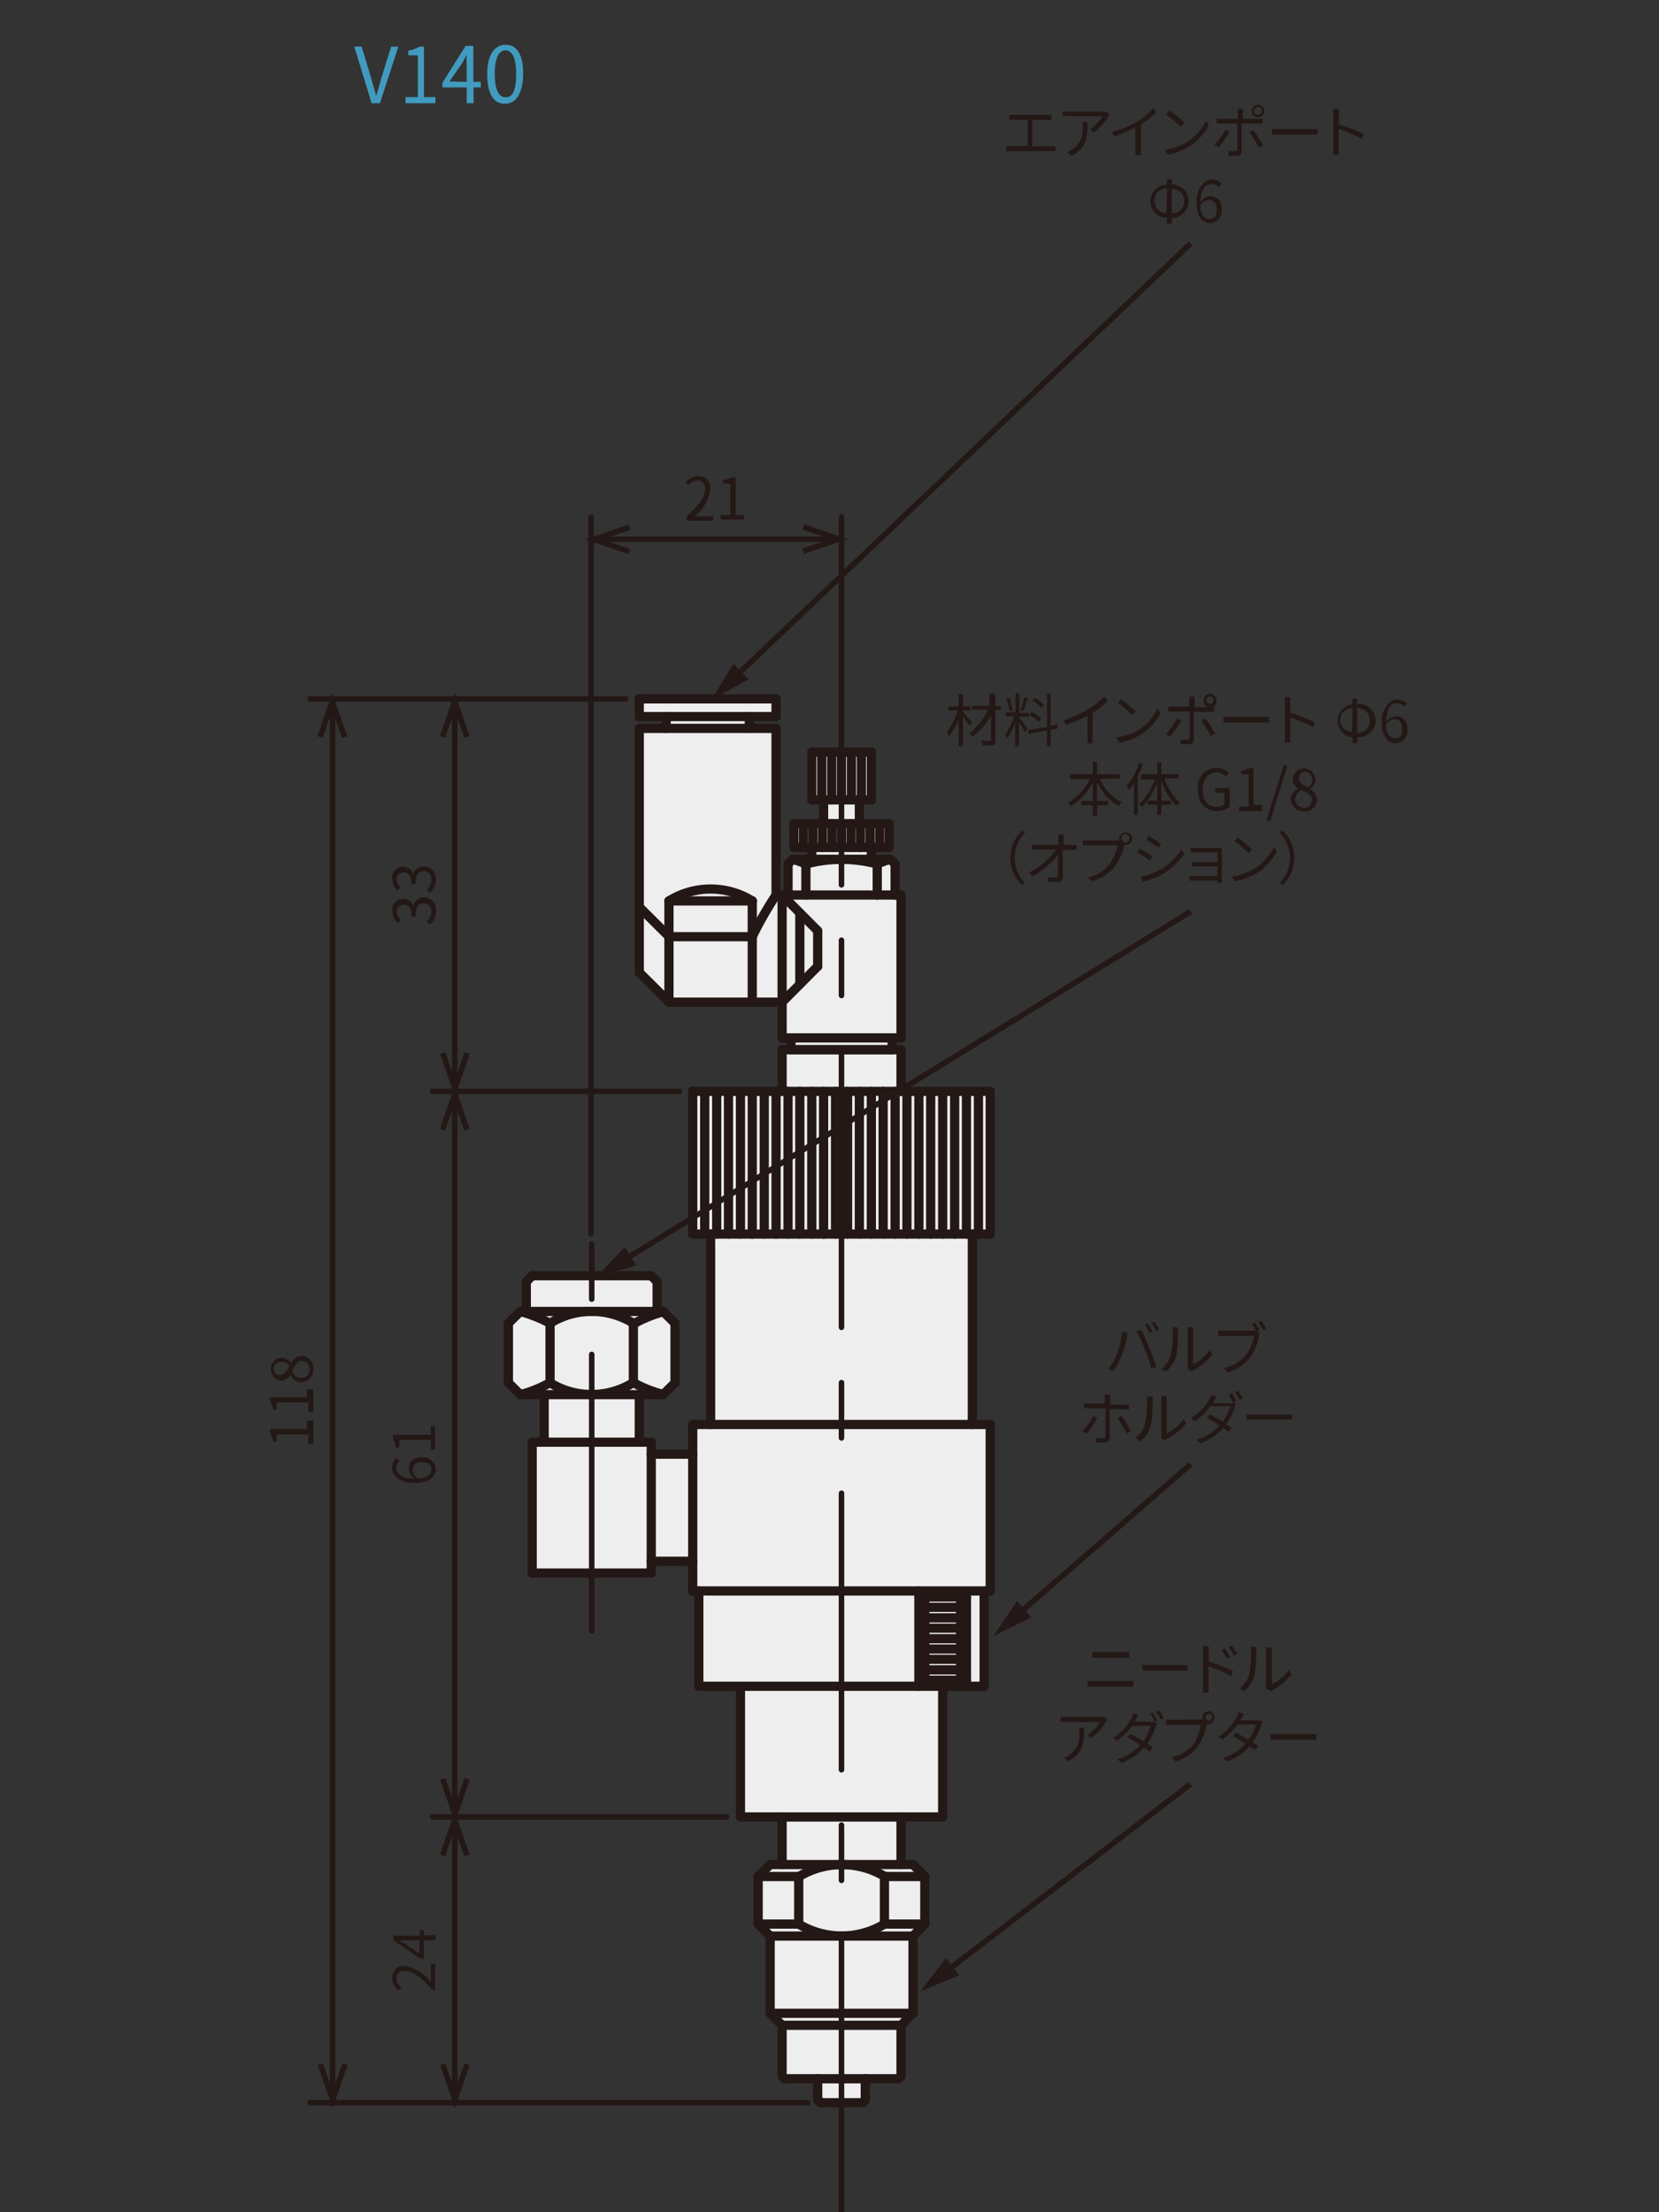<?xml version="1.0" encoding="UTF-8"?> <svg xmlns="http://www.w3.org/2000/svg" id="レイヤー_1" data-name="レイヤー 1" viewBox="0 0 90 120"><rect x="0" y="0" width="90" height="120" fill="#333333" stroke="none"/><defs><style>.cls-1{fill:#eeeeef;}.cls-2{fill:#231815;}.cls-3,.cls-4,.cls-5,.cls-7{fill:none;stroke:#231815;}.cls-3,.cls-5,.cls-7{stroke-width:0.3px;}.cls-4,.cls-5,.cls-7{stroke-linecap:round;stroke-linejoin:round;}.cls-4{stroke-width:0.5px;}.cls-5{stroke-dasharray:15 3 3 3;}.cls-6{fill:#419bbf;}</style></defs><g id="レイヤー_2" data-name="レイヤー 2"><g id="レイヤー_1-2" data-name="レイヤー 1-2"><polygon class="cls-1" points="53.73 66.93 53.73 59.21 48.83 59.21 48.83 56.95 48.4 56.95 48.4 56.3 48.92 56.3 48.92 48.53 48.53 48.53 48.53 46.8 48.23 46.63 47.23 46.63 47.23 45.97 48.23 45.97 48.23 44.63 46.62 44.63 46.62 43.41 47.27 43.41 47.27 40.73 44.01 40.73 44.01 43.41 44.66 43.41 44.66 44.63 43.06 44.63 43.06 45.97 44.01 45.97 44.01 46.63 43.06 46.63 42.71 46.8 42.71 48.53 42.41 48.53 42.06 48.53 42.06 39.47 40.63 39.47 40.63 38.91 42.11 38.91 42.11 37.86 34.69 37.86 34.69 38.91 36.12 38.91 36.12 39.47 34.64 39.47 34.64 52.83 36.25 54.34 42.41 54.34 42.41 56.3 42.89 56.3 42.89 56.95 42.41 56.95 42.41 59.21 37.59 59.21 37.59 66.93 38.55 66.93 38.55 77.25 37.51 77.25 37.51 78.86 35.29 78.86 35.29 78.25 34.64 78.25 34.64 75.65 35.94 75.65 36.64 75.04 36.64 71.74 35.94 71.13 35.6 71.13 35.6 69.49 35.29 69.18 28.88 69.18 28.53 69.49 28.53 71.13 28.18 71.13 27.57 71.74 27.57 75.04 28.18 75.65 29.53 75.65 29.53 78.25 28.83 78.25 28.83 85.32 35.29 85.32 35.29 84.67 37.51 84.67 37.51 86.28 37.9 86.28 37.9 91.48 40.16 91.48 40.16 98.55 42.45 98.55 42.45 101.07 41.85 101.07 41.24 101.81 41.24 104.41 41.85 105.14 41.85 109.18 42.45 109.92 42.45 112.69 44.36 112.69 44.36 114.04 46.92 114.04 46.92 112.69 48.87 112.69 48.87 109.92 49.52 109.18 49.52 105.05 50.09 104.41 50.09 104.41 50.09 101.81 50.09 101.81 49.44 101.07 48.87 101.07 48.87 98.55 51.13 98.55 51.13 91.48 53.38 91.48 53.38 86.28 53.69 86.28 53.69 77.25 52.73 77.25 52.73 66.93 53.73 66.93"></polygon><path class="cls-2" d="M57,7.93a1.13,1.13,0,0,0,.26,0V8.2H54.6V7.92h1.16V6.5h-1V6.23h2.27v.28H56V7.94Z"></path><path class="cls-2" d="M60.21,6.21s-.06.08-.09.12a3,3,0,0,1-.78.86L59.14,7a2.16,2.16,0,0,0,.68-.7H58a2,2,0,0,0-.35,0V6.06h2.14a.81.81,0,0,0,.22,0ZM59,6.64c0,.85-.07,1.42-.87,1.81l-.25-.2a1,1,0,0,0,.28-.14,1.29,1.29,0,0,0,.57-1.26V6.62Z"></path><path class="cls-2" d="M62.74,6.07a4.55,4.55,0,0,1-.84.68V8.09a1.82,1.82,0,0,0,0,.33h-.31a1.82,1.82,0,0,0,0-.33V6.91a6.71,6.71,0,0,1-1.14.48l-.13-.23a4.71,4.71,0,0,0,1.39-.58,3.05,3.05,0,0,0,.82-.7Z"></path><path class="cls-2" d="M64.43,7.68a2.81,2.81,0,0,0,1-1.15l.15.27a3,3,0,0,1-1,1.1,3.21,3.21,0,0,1-1.23.49l-.16-.26A3.09,3.09,0,0,0,64.43,7.68Zm-.18-1-.2.2a7.23,7.23,0,0,0-.78-.67L63.45,6a7,7,0,0,1,.8.64Z"></path><path class="cls-2" d="M66.69,7.16A4.23,4.23,0,0,1,66.1,8l-.22-.15a3.41,3.41,0,0,0,.6-.81Zm.67-.48V8.2c0,.17-.08.25-.26.25h-.45V8.2a2.2,2.2,0,0,0,.36,0,.11.11,0,0,0,.12-.12V6.7H66V6.44h1.14V6.12a.81.81,0,0,0,0-.22h.29v.54H68.5V6.7H67.41Zm.64.38a7,7,0,0,1,.52.81L68.29,8a4.8,4.8,0,0,0-.52-.83Zm-.1-1a.35.35,0,0,1,.3-.38.34.34,0,0,1,.38.3.11.11,0,0,1,0,.08.33.33,0,0,1-.38.3A.34.34,0,0,1,67.9,6ZM68,6a.2.2,0,0,0,.2.21A.19.19,0,0,0,68.45,6a.2.2,0,0,0-.2-.21h0a.19.19,0,0,0-.19.19Z"></path><path class="cls-2" d="M69,7h2.48v.3H69Z"></path><path class="cls-2" d="M73.85,7.52A7.44,7.44,0,0,0,72.62,7V8.4h-.29V5.91h.3v.84A11.83,11.83,0,0,1,74,7.27Z"></path><path class="cls-2" d="M63.57,10a.91.91,0,1,1,0,1.82v.32h-.26v-.32a.9.9,0,0,1,0-1.8V9.73h.26Zm-.26.22a.65.65,0,0,0-.68.62v.05a.67.67,0,0,0,.65.68h0Zm.26,1.35a.66.66,0,0,0,.67-.64v0a.64.64,0,0,0-.61-.67h-.06Z"></path><path class="cls-2" d="M66.09,10.15a.52.52,0,0,0-.37-.17c-.31,0-.58.24-.59.95a.7.7,0,0,1,.52-.28c.39,0,.63.24.63.72a.68.68,0,0,1-.61.74h0c-.44,0-.76-.37-.76-1.13s.4-1.24.84-1.24a.68.68,0,0,1,.52.23ZM66,11.37c0-.31-.14-.52-.41-.52a.57.57,0,0,0-.47.29c0,.48.2.74.49.74S66,11.68,66,11.37Z"></path><line class="cls-3" x1="39.9" y1="36.7" x2="64.59" y2="13.21"></line><polygon class="cls-2" points="39.79 36 38.6 37.95 40.6 36.86 39.79 36"></polygon><path class="cls-2" d="M52.59,39.37c-.07-.11-.23-.33-.35-.52v1.63H52V39a3,3,0,0,1-.52.93.67.67,0,0,0-.13-.21,3.3,3.3,0,0,0,.6-1.18h-.49v-.22H52v-.67h.24v.67h.42v.22h-.42v.08c.11.13.42.49.52.58Zm1.68-.86H54v1.64c0,.17-.05.24-.14.27a2.12,2.12,0,0,1-.56,0,.75.75,0,0,0-.08-.24h.46c.07,0,.08,0,.08-.07V38.83a4,4,0,0,1-1,1.13,1,1,0,0,0-.16-.19,3.42,3.42,0,0,0,1-1.28h-.86v-.2h.93v-.66H54v.66h.32Z"></path><path class="cls-2" d="M55.28,38.92c.09.09.4.52.47.61l-.15.18c-.06-.11-.2-.35-.32-.52v1.29h-.21V39.19a3.84,3.84,0,0,1-.43.89c0-.07-.09-.17-.12-.23a3.17,3.17,0,0,0,.49-1h-.44v-.21h.52V37.62h.21v1.05h.52v.21H55.3Zm-.52-.38a3.14,3.14,0,0,0-.17-.67l.17,0a3.28,3.28,0,0,1,.19.68Zm1-.69a7,7,0,0,1-.25.7l-.15,0a6.13,6.13,0,0,0,.2-.7ZM57,39.59v.89H56.8v-.85l-1,.18,0-.22,1-.15V37.62H57v1.75l.37-.06,0,.21Zm-.63-.44a3.08,3.08,0,0,0-.52-.37l.11-.16a2.5,2.5,0,0,1,.52.35Zm.13-.76A2.76,2.76,0,0,0,56,38l.12-.15a2.39,2.39,0,0,1,.52.38Z"></path><path class="cls-2" d="M60.1,38a4.49,4.49,0,0,1-.83.68V40a1.82,1.82,0,0,0,0,.33H59A1.82,1.82,0,0,0,59,40V38.82a6.72,6.72,0,0,1-1.17.49l-.14-.25A4.71,4.71,0,0,0,59,38.48a3.69,3.69,0,0,0,.89-.68Z"></path><path class="cls-2" d="M61.8,39.58a3,3,0,0,0,1-1.15l.15.27a3.07,3.07,0,0,1-1,1.11,3.32,3.32,0,0,1-1.22.48L60.56,40A3.09,3.09,0,0,0,61.8,39.58Zm-.19-1-.19.2a6.18,6.18,0,0,0-.78-.66l.18-.18A6.13,6.13,0,0,1,61.61,38.59Z"></path><path class="cls-2" d="M64.09,39.09a4.76,4.76,0,0,1-.62.87l-.22-.15a3.46,3.46,0,0,0,.6-.82Zm.67-.48v1.51c0,.16-.08.25-.27.25h-.44l0-.25a2.31,2.31,0,0,0,.37,0c.08,0,.12,0,.12-.12v-1.4h-.9a1.13,1.13,0,0,0-.26,0v-.27h1.13v-.31a.89.89,0,0,0,0-.23h.29v.57h1.08v.26H64.74Zm.64.37a8.73,8.73,0,0,1,.52.82l-.24.13a4.45,4.45,0,0,0-.52-.83Zm-.1-1a.34.34,0,0,1,.34-.34.35.35,0,0,1,.35.34.35.35,0,1,1-.69,0Zm.15,0a.19.19,0,0,0,.19.2.2.2,0,1,0,0-.4A.19.19,0,0,0,65.45,37.94Z"></path><path class="cls-2" d="M66.37,38.88h2.48v.31H66.37Z"></path><path class="cls-2" d="M71.22,39.44A8.24,8.24,0,0,0,70,38.92v1a2.16,2.16,0,0,0,0,.36h-.3V38.14a1.71,1.71,0,0,0,0-.32H70v.85a9.39,9.39,0,0,1,1.33.52Z"></path><path class="cls-2" d="M73.63,38.19a.9.9,0,1,1,0,1.79v.33h-.26V40a.9.9,0,0,1,0-1.79v-.32h.26Zm-.26.23a.63.63,0,0,0-.67.61v0a.65.65,0,0,0,.64.67h0Zm.26,1.33a.64.64,0,0,0,.68-.62v-.05a.64.64,0,0,0-.62-.66.06.06,0,0,0-.06,0Z"></path><path class="cls-2" d="M76.16,38.32a.55.55,0,0,0-.37-.18c-.31,0-.58.24-.59,1a.77.77,0,0,1,.52-.28c.39,0,.64.25.64.72a.69.69,0,0,1-.64.74h0c-.44,0-.76-.37-.76-1.13s.4-1.24.84-1.24a.72.72,0,0,1,.52.23Zm-.1,1.21c0-.31-.13-.52-.41-.52a.59.59,0,0,0-.46.3c0,.47.2.73.52.73S76.06,39.84,76.06,39.53Z"></path><path class="cls-2" d="M59.66,42.26a2.71,2.71,0,0,0,1.2,1.26.68.68,0,0,0-.17.21,3.07,3.07,0,0,1-1.17-1.28v1h.59v.23h-.59v.58h-.24v-.58h-.61v-.23h.61v-1a3.35,3.35,0,0,1-1.17,1.28,1,1,0,0,0-.17-.19,3,3,0,0,0,1.19-1.28H58.05V42h1.23v-.67h.24V42h1.23v.23Z"></path><path class="cls-2" d="M62,41.45a6.21,6.21,0,0,1-.28.66v2.1h-.2V42.49a2.42,2.42,0,0,1-.27.36,1,1,0,0,0-.13-.23,3.42,3.42,0,0,0,.68-1.24Zm1.17.77A3.17,3.17,0,0,0,64,43.53a1,1,0,0,0-.18.18A3.57,3.57,0,0,1,63,42.35v1.08h.52v.22H63v.55h-.22v-.55h-.52v-.22h.52v-1a3.44,3.44,0,0,1-.83,1.35,1.29,1.29,0,0,0-.16-.17,3.23,3.23,0,0,0,.85-1.33h-.74V42h.88v-.64H63V42h.94v.22Z"></path><path class="cls-2" d="M65,42.84a1,1,0,0,1,.88-1.18H66a.87.87,0,0,1,.66.28l-.16.19A.64.64,0,0,0,66,41.9c-.46,0-.76.36-.76.93s.28.94.77.94a.69.69,0,0,0,.41-.13V43h-.49v-.25h.78v1A1,1,0,0,1,66,44,1,1,0,0,1,65,43,.57.57,0,0,1,65,42.84Z"></path><path class="cls-2" d="M67.22,43.75h.52V42h-.41v-.18a1.45,1.45,0,0,0,.47-.16H68v2h.46V44H67.22Z"></path><path class="cls-2" d="M69.64,41.52h.2l-.93,3H68.7Z"></path><path class="cls-2" d="M70,43.41a.75.75,0,0,1,.42-.63h0a.61.61,0,0,1-.3-.52.63.63,0,0,1,.68-.57.64.64,0,0,1,.57.57.76.76,0,0,1-.31.55h0a.67.67,0,0,1,.39.6.64.64,0,0,1-.68.6h0a.66.66,0,0,1-.73-.58Zm1.18,0c0-.3-.28-.42-.61-.55a.66.66,0,0,0-.31.52.45.45,0,0,0,.45.43h0a.39.39,0,0,0,.44-.34v0Zm0-1.14a.39.39,0,0,0-.36-.41h0a.34.34,0,0,0-.36.34v0c0,.27.24.39.52.52a.65.65,0,0,0,.23-.47Z"></path><path class="cls-2" d="M54.81,46.54a2.06,2.06,0,0,1,.62-1.48l.19.1a1.93,1.93,0,0,0,0,2.74l0,0-.19.1A2.08,2.08,0,0,1,54.81,46.54Z"></path><path class="cls-2" d="M58.14,45.85h.26v.26h-.75v1.48c0,.16-.1.25-.28.25h-.52v-.26a2.12,2.12,0,0,0,.44,0c.09,0,.11,0,.11-.12V46.36A4.4,4.4,0,0,1,56,47.54l-.18-.21a3.9,3.9,0,0,0,1.46-1.24h-1a1.4,1.4,0,0,0-.29,0v-.27h1.43v-.56h.28v.56Z"></path><path class="cls-2" d="M60.62,45.59h.1V45.5a.35.35,0,0,1,.7,0h0a.35.35,0,0,1-.35.34H61v0a3,3,0,0,1-.5,1.12,2.37,2.37,0,0,1-1.24.84L59,47.6a2,2,0,0,0,1.21-.75,2.3,2.3,0,0,0,.41-1H58.75v-.27h.31Zm.64-.1a.21.21,0,1,0-.41,0,.21.21,0,0,0,.2.21h0A.2.2,0,0,0,61.26,45.49Z"></path><path class="cls-2" d="M62.53,46.46l-.15.22a6,6,0,0,0-.67-.44l.13-.2A4.89,4.89,0,0,1,62.53,46.46Zm.36.74a3.21,3.21,0,0,0,1.2-1.14l.15.25A3.52,3.52,0,0,1,62,47.82l-.14-.26a3,3,0,0,0,1-.36Zm.1-1.43-.14.21c-.15-.11-.49-.33-.67-.44l.14-.21.66.44Z"></path><path class="cls-2" d="M66.05,47.91v-.14H64.54v-.25h1.51V47h-1.4v-.23h1.4v-.53H64.58V46h1.71v1.88Z"></path><path class="cls-2" d="M68.12,47.08a2.88,2.88,0,0,0,1-1.15l.14.27a3.16,3.16,0,0,1-1,1.11A3.28,3.28,0,0,1,67,47.8l-.16-.25A3.33,3.33,0,0,0,68.12,47.08Zm-.18-1-.2.2a6.88,6.88,0,0,0-.77-.66l.17-.19A7.1,7.1,0,0,1,67.94,46.09Z"></path><path class="cls-2" d="M70.22,46.54A2.08,2.08,0,0,1,69.6,48l-.19-.1a1.93,1.93,0,0,0,0-2.74l0,0,.19-.1A2.06,2.06,0,0,1,70.22,46.54Z"></path><line class="cls-3" x1="33.86" y1="68.34" x2="64.59" y2="49.45"></line><polygon class="cls-2" points="33.9 67.64 32.33 69.29 34.51 68.64 33.9 67.64"></polygon><path class="cls-2" d="M60.87,72.23l.28.06a1.42,1.42,0,0,1,0,.22,7.92,7.92,0,0,1-.29,1,4.19,4.19,0,0,1-.46.86l-.26-.11a4.75,4.75,0,0,0,.48-.85A4.61,4.61,0,0,0,60.87,72.23Zm.78,0,.26-.08a10.48,10.48,0,0,1,.45,1c.14.34.29.79.38,1l-.28.08a10.34,10.34,0,0,0-.36-1.07,6.86,6.86,0,0,0-.45-.95Zm.88,0-.17.08a2.76,2.76,0,0,0-.25-.44l.16-.07a2.82,2.82,0,0,1,.26.44Zm.35-.12-.17.07a2.34,2.34,0,0,0-.26-.43l.17-.07c.09.14.18.28.26.43Z"></path><path class="cls-2" d="M63,74.25a1.42,1.42,0,0,0,.52-.77,5.24,5.24,0,0,0,.1-1.25.88.88,0,0,0,0-.23h.28v.23a6.52,6.52,0,0,1-.09,1.32,1.82,1.82,0,0,1-.56.86Zm1.43,0a.54.54,0,0,0,0-.18V72.23a.88.88,0,0,0,0-.23h.29v2a2.28,2.28,0,0,0,.9-.76l.15.22a3.2,3.2,0,0,1-1,.86l-.11.07Z"></path><path class="cls-2" d="M68.16,72.2l.15.1a.75.75,0,0,0,0,.16,3.21,3.21,0,0,1-.47,1.15,2.38,2.38,0,0,1-1.23.83l-.21-.23a2.12,2.12,0,0,0,1.22-.75,2.52,2.52,0,0,0,.41-1H66.08v-.28a1.61,1.61,0,0,0,.31,0H68a.33.33,0,0,0,.14,0c-.07-.12-.16-.27-.23-.37l.17-.07a3.45,3.45,0,0,1,.25.41Zm.27-.55a4.78,4.78,0,0,1,.26.42l-.17.07a3.54,3.54,0,0,0-.26-.41Z"></path><path class="cls-2" d="M59.53,76.92a4.58,4.58,0,0,1-.6.86l-.22-.15a2.84,2.84,0,0,0,.6-.82Zm.67-.49V78c0,.16-.08.25-.27.25h-.45V78a1.47,1.47,0,0,0,.36,0c.09,0,.13,0,.13-.12V76.4h-.89a1.22,1.22,0,0,0-.27,0v-.27a1.22,1.22,0,0,0,.27,0h.85v-.25a.91.91,0,0,0,0-.23h.3a.89.89,0,0,0,0,.23v.31H61a1,1,0,0,0,.25,0v.26H61Zm.64.38a7.07,7.07,0,0,1,.52.82l-.23.13a4.8,4.8,0,0,0-.52-.83Z"></path><path class="cls-2" d="M61.6,78a1.37,1.37,0,0,0,.52-.77,5.85,5.85,0,0,0,.1-1.26v-.22h.31V76a6.62,6.62,0,0,1-.1,1.33,1.75,1.75,0,0,1-.56.86ZM63,78a.54.54,0,0,0,0-.18V75.73h.29a.81.81,0,0,0,0,.22v1.81a2.29,2.29,0,0,0,.91-.78l.15.22a3.15,3.15,0,0,1-1.06.86l-.11.08Z"></path><path class="cls-2" d="M66.82,75.56a3.7,3.7,0,0,1,.25.43l-.16.07.14.09a1.22,1.22,0,0,0-.07.17,3,3,0,0,1-.46.93c.12.07.23.15.3.2l-.17.22-.29-.21a3.12,3.12,0,0,1-1.23.83l-.22-.2a2.67,2.67,0,0,0,1.26-.77l-.68-.41.16-.19c.18.09.44.24.69.4a3.24,3.24,0,0,0,.4-.84H65.65a3.2,3.2,0,0,1-.82.82l-.22-.18a2.93,2.93,0,0,0,1-1,1.3,1.3,0,0,0,.1-.25l.28.09-.13.24-.07.12h.85a.76.76,0,0,0,.21,0l.05,0a2.22,2.22,0,0,0-.25-.42Zm.34-.12a3.66,3.66,0,0,1,.26.42l-.16.08c-.08-.15-.17-.29-.26-.43Z"></path><path class="cls-2" d="M67.63,76.73H70.1V77H67.63Z"></path><line class="cls-3" x1="55.25" y1="87.55" x2="64.59" y2="79.43"></line><polygon class="cls-2" points="55.17 86.85 53.9 88.74 55.95 87.73 55.17 86.85"></polygon><path class="cls-2" d="M59,91.18h2.48v.31H59Zm.26-1.56h2v.31h-2Z"></path><path class="cls-2" d="M61.94,90.32h2.49v.3H62Z"></path><path class="cls-2" d="M65.56,90.13a9.06,9.06,0,0,1,1.34.52l-.11.27a7.48,7.48,0,0,0-1.23-.53v1.42h-.3V89.62a1.71,1.71,0,0,0,0-.32h.31v.83Zm1-.16a4.48,4.48,0,0,0-.28-.47l.17-.08a4.48,4.48,0,0,1,.28.47Zm.39-.16c-.09-.16-.19-.32-.29-.47l.17-.07c.1.14.2.3.29.45Z"></path><path class="cls-2" d="M67.25,91.59a1.56,1.56,0,0,0,.52-.77,5.35,5.35,0,0,0,.09-1.26.88.88,0,0,0,0-.23h.29v.23a6.47,6.47,0,0,1-.1,1.32,1.71,1.71,0,0,1-.55.86Zm1.43,0v-2a.88.88,0,0,0,0-.23H69v2a2.27,2.27,0,0,0,.91-.77l.15.22a3.1,3.1,0,0,1-1,.86.41.41,0,0,0-.11.07Z"></path><path class="cls-2" d="M60.06,93.3s-.06.08-.08.12a3.05,3.05,0,0,1-.78.86l-.2-.17a2.17,2.17,0,0,0,.68-.7H57.54v-.28h2.15a.81.81,0,0,0,.22,0Zm-1.24.42c0,.84-.08,1.41-.88,1.81l-.22-.18A1.51,1.51,0,0,0,58,95.2a1.29,1.29,0,0,0,.55-1.26v-.22Z"></path><path class="cls-2" d="M62.53,92.9c.09.14.18.28.26.43l-.17.07.15.09a1.11,1.11,0,0,0-.07.16,3.57,3.57,0,0,1-.46.94,3.11,3.11,0,0,1,.3.2l-.17.22-.3-.22a3,3,0,0,1-1.22.84l-.23-.2a2.66,2.66,0,0,0,1.24-.78c-.25-.16-.52-.31-.69-.41l.16-.19c.18.1.45.25.69.4a2.55,2.55,0,0,0,.4-.83h-1a3.55,3.55,0,0,1-.83.81l-.21-.16a2.76,2.76,0,0,0,1-1.08,1.86,1.86,0,0,0,.1-.25l.28.09a2,2,0,0,0-.14.25l-.06.11h.85a.34.34,0,0,0,.2,0l.05,0a2.58,2.58,0,0,0-.25-.42Zm.34-.13a2.73,2.73,0,0,1,.26.43l-.16.07a3,3,0,0,0-.26-.42Z"></path><path class="cls-2" d="M65.13,93.28h.1v-.1a.36.36,0,0,1,.35-.36.36.36,0,0,1,0,.71h0a.2.2,0,0,1-.11,0v0A3.21,3.21,0,0,1,65,94.72a2.38,2.38,0,0,1-1.23.83l-.21-.24a2,2,0,0,0,1.22-.75,2.26,2.26,0,0,0,.35-1H63.26v-.27h.32Zm.64-.11a.19.19,0,1,0-.38,0,.24.24,0,0,0,.17.17.21.21,0,0,0,.21-.21Z"></path><path class="cls-2" d="M68.49,93.41a1.3,1.3,0,0,0-.08.17,3,3,0,0,1-.46.93l.31.2-.18.23a3.06,3.06,0,0,0-.29-.22,2.81,2.81,0,0,1-1.23.83l-.22-.19a2.76,2.76,0,0,0,1.23-.78c-.24-.16-.52-.31-.68-.41l.16-.18c.18.09.44.24.69.39a2.6,2.6,0,0,0,.4-.84h-1a3.4,3.4,0,0,1-.83.82l-.21-.16a2.73,2.73,0,0,0,1-1.08.87.87,0,0,0,.1-.25l.28.09-.13.25-.07.11h.85a.66.66,0,0,0,.21,0Z"></path><path class="cls-2" d="M68.93,94.06h2.48v.31H68.93Z"></path><line class="cls-3" x1="51.35" y1="106.92" x2="64.59" y2="96.77"></line><polygon class="cls-2" points="51.32 106.21 49.93 108.02 52.03 107.15 51.32 106.21"></polygon><line class="cls-4" x1="44.55" y1="114.06" x2="44.55" y2="114.06"></line><line class="cls-4" x1="40.17" y1="98.56" x2="40.17" y2="98.56"></line><line class="cls-4" x1="44.55" y1="114.06" x2="44.55" y2="114.06"></line><line class="cls-4" x1="42.43" y1="101.14" x2="42.43" y2="98.56"></line><line class="cls-4" x1="48.88" y1="101.14" x2="48.88" y2="98.56"></line><path class="cls-4" d="M43.33,104.37a4.51,4.51,0,0,0,4.65,0"></path><path class="cls-4" d="M48,101.79a4.51,4.51,0,0,0-4.65,0"></path><line class="cls-4" x1="44.55" y1="114.06" x2="46.75" y2="114.06"></line><line class="cls-4" x1="42.43" y1="109.86" x2="48.88" y2="109.86"></line><line class="cls-4" x1="42.56" y1="112.76" x2="48.75" y2="112.76"></line><line class="cls-4" x1="41.78" y1="109.21" x2="49.53" y2="109.21"></line><line class="cls-4" x1="41.78" y1="105.02" x2="49.53" y2="105.02"></line><line class="cls-4" x1="41.78" y1="101.14" x2="49.53" y2="101.14"></line><path class="cls-4" d="M44.36,113.84a.2.2,0,0,0,.19.2"></path><line class="cls-4" x1="41.78" y1="105.02" x2="41.78" y2="109.21"></line><line class="cls-4" x1="42.43" y1="109.86" x2="42.43" y2="112.63"></line><line class="cls-4" x1="42.43" y1="112.63" x2="42.56" y2="112.76"></line><line class="cls-4" x1="41.78" y1="109.21" x2="42.43" y2="109.86"></line><line class="cls-4" x1="44.36" y1="112.76" x2="44.36" y2="113.86"></line><line class="cls-4" x1="43.33" y1="101.79" x2="43.33" y2="104.37"></line><line class="cls-4" x1="41.13" y1="104.37" x2="41.13" y2="101.79"></line><line class="cls-4" x1="41.13" y1="104.37" x2="43.33" y2="104.37"></line><line class="cls-4" x1="41.13" y1="104.37" x2="41.78" y2="105.02"></line><line class="cls-4" x1="41.13" y1="101.79" x2="43.33" y2="101.79"></line><line class="cls-4" x1="41.78" y1="101.14" x2="41.13" y2="101.79"></line><path class="cls-4" d="M46.75,114.06a.19.19,0,0,0,.19-.2h0"></path><line class="cls-4" x1="49.53" y1="105.02" x2="49.53" y2="109.21"></line><line class="cls-4" x1="49.53" y1="109.21" x2="48.88" y2="109.86"></line><line class="cls-4" x1="48.88" y1="109.86" x2="48.88" y2="112.63"></line><line class="cls-4" x1="46.94" y1="112.76" x2="46.94" y2="113.86"></line><line class="cls-4" x1="48.88" y1="112.63" x2="48.75" y2="112.76"></line><line class="cls-4" x1="47.98" y1="104.37" x2="50.17" y2="104.37"></line><line class="cls-4" x1="47.98" y1="101.79" x2="50.17" y2="101.79"></line><line class="cls-4" x1="47.98" y1="101.79" x2="47.98" y2="104.37"></line><line class="cls-4" x1="50.17" y1="104.37" x2="50.17" y2="101.79"></line><line class="cls-4" x1="50.17" y1="104.37" x2="49.53" y2="105.02"></line><line class="cls-4" x1="49.53" y1="101.14" x2="50.17" y2="101.79"></line><line class="cls-4" x1="34.68" y1="37.91" x2="34.68" y2="37.91"></line><line class="cls-4" x1="37.58" y1="59.2" x2="37.58" y2="59.2"></line><line class="cls-5" x1="45.65" y1="120" x2="45.65" y2="36.81"></line><line class="cls-4" x1="42.1" y1="38.87" x2="42.1" y2="37.91"></line><line class="cls-4" x1="34.68" y1="38.87" x2="34.68" y2="37.91"></line><line class="cls-4" x1="37.58" y1="59.2" x2="37.58" y2="59.2"></line><line class="cls-4" x1="40.17" y1="98.56" x2="40.17" y2="98.56"></line><line class="cls-4" x1="34.68" y1="49.2" x2="36.3" y2="50.81"></line><line class="cls-4" x1="34.68" y1="52.75" x2="36.3" y2="54.36"></line><line class="cls-4" x1="34.68" y1="38.87" x2="42.1" y2="38.87"></line><line class="cls-4" x1="34.68" y1="39.51" x2="42.1" y2="39.51"></line><path class="cls-4" d="M34.36,75a6.83,6.83,0,0,0,1.62.64"></path><path class="cls-4" d="M36,71.15a7.24,7.24,0,0,0-1.61.65"></path><line class="cls-4" x1="35.97" y1="71.14" x2="28.23" y2="71.14"></line><line class="cls-4" x1="35.33" y1="69.2" x2="28.87" y2="69.2"></line><line class="cls-4" x1="35.97" y1="75.65" x2="28.23" y2="75.65"></line><line class="cls-4" x1="35.33" y1="85.33" x2="28.87" y2="85.33"></line><line class="cls-4" x1="35.33" y1="78.23" x2="28.87" y2="78.23"></line><line class="cls-5" x1="32.1" y1="88.47" x2="32.1" y2="66.94"></line><line class="cls-4" x1="28.87" y1="85.33" x2="28.87" y2="78.23"></line><path class="cls-4" d="M28.23,75.65A6.76,6.76,0,0,0,29.84,75"></path><path class="cls-4" d="M29.83,71.78a7.1,7.1,0,0,0-1.62-.64"></path><line class="cls-4" x1="27.58" y1="75.01" x2="27.58" y2="71.78"></line><line class="cls-4" x1="27.58" y1="75.01" x2="28.23" y2="75.65"></line><line class="cls-4" x1="28.23" y1="71.14" x2="27.58" y2="71.78"></line><line class="cls-4" x1="28.87" y1="69.2" x2="28.55" y2="69.53"></line><line class="cls-4" x1="28.55" y1="71.14" x2="28.55" y2="69.53"></line><line class="cls-4" x1="34.68" y1="78.23" x2="34.68" y2="75.66"></line><line class="cls-4" x1="29.52" y1="78.23" x2="29.52" y2="75.66"></line><path class="cls-4" d="M29.83,75a4.28,4.28,0,0,0,4.52,0"></path><path class="cls-4" d="M34.36,71.78a4.28,4.28,0,0,0-4.52,0"></path><line class="cls-4" x1="29.84" y1="75.01" x2="29.84" y2="71.78"></line><line class="cls-4" x1="34.36" y1="75.01" x2="34.36" y2="71.78"></line><line class="cls-4" x1="34.68" y1="52.75" x2="34.68" y2="39.51"></line><line class="cls-4" x1="52.75" y1="77.27" x2="52.75" y2="66.94"></line><line class="cls-4" x1="38.55" y1="77.27" x2="38.55" y2="66.94"></line><line class="cls-4" x1="40.17" y1="98.56" x2="51.14" y2="98.56"></line><line class="cls-4" x1="37.91" y1="91.47" x2="53.39" y2="91.47"></line><line class="cls-4" x1="37.58" y1="86.3" x2="53.72" y2="86.3"></line><line class="cls-4" x1="37.58" y1="77.27" x2="53.72" y2="77.27"></line><line class="cls-4" x1="35.33" y1="85.33" x2="35.33" y2="78.23"></line><line class="cls-4" x1="37.58" y1="86.3" x2="37.58" y2="77.27"></line><line class="cls-4" x1="37.91" y1="91.47" x2="37.91" y2="86.3"></line><line class="cls-4" x1="40.17" y1="98.56" x2="40.17" y2="91.47"></line><line class="cls-4" x1="37.58" y1="84.69" x2="35.33" y2="84.69"></line><line class="cls-4" x1="37.58" y1="78.88" x2="35.33" y2="78.88"></line><line class="cls-4" x1="36.62" y1="75.01" x2="36.62" y2="71.78"></line><line class="cls-4" x1="36.62" y1="75.01" x2="35.97" y2="75.65"></line><line class="cls-4" x1="35.97" y1="71.14" x2="36.62" y2="71.78"></line><line class="cls-4" x1="35.33" y1="69.2" x2="35.65" y2="69.53"></line><line class="cls-4" x1="35.65" y1="71.14" x2="35.65" y2="69.53"></line><line class="cls-4" x1="53.72" y1="86.3" x2="53.72" y2="77.27"></line><line class="cls-4" x1="49.85" y1="91.14" x2="52.43" y2="91.14"></line><line class="cls-4" x1="49.85" y1="86.63" x2="52.43" y2="86.63"></line><line class="cls-4" x1="49.85" y1="91.47" x2="49.85" y2="86.3"></line><line class="cls-4" x1="51.14" y1="98.56" x2="51.14" y2="91.47"></line><line class="cls-4" x1="50.17" y1="91.14" x2="50.17" y2="86.63"></line><line class="cls-4" x1="52.11" y1="86.63" x2="52.11" y2="91.14"></line><line class="cls-4" x1="52.11" y1="88.89" x2="50.17" y2="88.89"></line><line class="cls-4" x1="52.11" y1="88.32" x2="50.17" y2="88.32"></line><line class="cls-4" x1="52.11" y1="89.45" x2="50.17" y2="89.45"></line><line class="cls-4" x1="52.11" y1="90.01" x2="50.17" y2="90.01"></line><line class="cls-4" x1="52.11" y1="90.58" x2="50.17" y2="90.58"></line><line class="cls-4" x1="52.11" y1="87.76" x2="50.17" y2="87.76"></line><line class="cls-4" x1="52.11" y1="87.19" x2="50.17" y2="87.19"></line><line class="cls-4" x1="53.39" y1="91.47" x2="53.39" y2="86.3"></line><line class="cls-4" x1="52.43" y1="86.63" x2="52.43" y2="91.14"></line><line class="cls-4" x1="42.91" y1="56.94" x2="48.4" y2="56.94"></line><line class="cls-4" x1="42.43" y1="56.3" x2="48.88" y2="56.3"></line><line class="cls-4" x1="42.43" y1="56.94" x2="48.88" y2="56.94"></line><line class="cls-4" x1="44.04" y1="43.39" x2="47.27" y2="43.39"></line><line class="cls-4" x1="44.04" y1="40.8" x2="47.27" y2="40.8"></line><line class="cls-4" x1="43.07" y1="44.68" x2="48.23" y2="44.68"></line><line class="cls-4" x1="43.07" y1="45.97" x2="48.23" y2="45.97"></line><path class="cls-4" d="M47.59,46.87a7.47,7.47,0,0,0-3.87,0"></path><line class="cls-4" x1="43.01" y1="46.61" x2="48.3" y2="46.61"></line><line class="cls-4" x1="48.88" y1="48.55" x2="42.43" y2="48.55"></line><line class="cls-4" x1="37.58" y1="66.94" x2="53.72" y2="66.94"></line><line class="cls-4" x1="37.58" y1="59.2" x2="53.72" y2="59.2"></line><line class="cls-4" x1="40.81" y1="54.36" x2="40.81" y2="50.81"></line><line class="cls-4" x1="36.29" y1="54.36" x2="36.29" y2="50.81"></line><line class="cls-4" x1="43.39" y1="53.39" x2="43.39" y2="49.52"></line><line class="cls-4" x1="44.36" y1="52.42" x2="42.43" y2="54.36"></line><line class="cls-4" x1="42.43" y1="56.3" x2="42.43" y2="48.55"></line><line class="cls-4" x1="42.43" y1="54.36" x2="36.29" y2="54.36"></line><line class="cls-4" x1="38.23" y1="59.2" x2="38.23" y2="66.94"></line><line class="cls-4" x1="38.88" y1="59.2" x2="38.88" y2="66.94"></line><line class="cls-4" x1="39.52" y1="59.2" x2="39.52" y2="66.94"></line><line class="cls-4" x1="40.17" y1="59.2" x2="40.17" y2="66.94"></line><line class="cls-4" x1="40.81" y1="59.2" x2="40.81" y2="66.94"></line><line class="cls-4" x1="37.58" y1="66.94" x2="37.58" y2="59.2"></line><line class="cls-4" x1="40.81" y1="66.94" x2="40.81" y2="66.94"></line><line class="cls-4" x1="41.46" y1="59.2" x2="41.46" y2="66.94"></line><line class="cls-4" x1="42.1" y1="59.2" x2="42.1" y2="66.94"></line><line class="cls-4" x1="42.75" y1="59.2" x2="42.75" y2="66.94"></line><line class="cls-4" x1="43.39" y1="59.2" x2="43.39" y2="66.94"></line><line class="cls-4" x1="44.04" y1="59.2" x2="44.04" y2="66.94"></line><line class="cls-4" x1="44.68" y1="59.2" x2="44.68" y2="66.94"></line><line class="cls-4" x1="45.33" y1="59.2" x2="45.33" y2="66.94"></line><line class="cls-4" x1="45.98" y1="59.2" x2="45.98" y2="66.94"></line><line class="cls-4" x1="44.68" y1="66.94" x2="44.68" y2="66.94"></line><line class="cls-4" x1="42.43" y1="59.2" x2="42.43" y2="56.94"></line><line class="cls-4" x1="42.91" y1="56.3" x2="42.91" y2="56.94"></line><path class="cls-4" d="M42.1,48.55a19.38,19.38,0,0,0-1.29,2.26"></path><path class="cls-4" d="M40.81,48.87a4.28,4.28,0,0,0-4.52,0"></path><line class="cls-4" x1="40.81" y1="48.87" x2="36.29" y2="48.87"></line><line class="cls-4" x1="36.29" y1="50.81" x2="40.81" y2="50.81"></line><line class="cls-4" x1="36.29" y1="50.81" x2="36.29" y2="48.87"></line><line class="cls-4" x1="40.81" y1="50.81" x2="40.81" y2="48.87"></line><line class="cls-4" x1="36.14" y1="39.51" x2="36.14" y2="38.87"></line><line class="cls-4" x1="40.65" y1="39.51" x2="40.65" y2="38.87"></line><line class="cls-4" x1="43.59" y1="44.68" x2="43.59" y2="45.97"></line><line class="cls-4" x1="44.1" y1="44.68" x2="44.1" y2="45.97"></line><line class="cls-4" x1="44.62" y1="44.68" x2="44.62" y2="45.97"></line><line class="cls-4" x1="45.14" y1="44.68" x2="45.14" y2="45.97"></line><line class="cls-4" x1="45.65" y1="44.68" x2="45.65" y2="45.97"></line><line class="cls-4" x1="46.17" y1="44.68" x2="46.17" y2="45.97"></line><line class="cls-4" x1="42.1" y1="48.55" x2="42.1" y2="39.51"></line><line class="cls-4" x1="43.07" y1="45.97" x2="43.07" y2="44.68"></line><line class="cls-4" x1="44.36" y1="50.49" x2="42.43" y2="48.55"></line><path class="cls-4" d="M43.72,46.87a6,6,0,0,0-.71-.26"></path><line class="cls-4" x1="42.43" y1="48.55" x2="42.1" y2="48.55"></line><line class="cls-4" x1="43.01" y1="46.61" x2="42.75" y2="46.87"></line><line class="cls-4" x1="42.75" y1="48.55" x2="42.75" y2="46.87"></line><line class="cls-4" x1="44.36" y1="50.49" x2="44.36" y2="52.42"></line><line class="cls-4" x1="44.04" y1="46.61" x2="44.04" y2="45.97"></line><line class="cls-4" x1="43.72" y1="48.55" x2="43.72" y2="46.87"></line><line class="cls-4" x1="44.58" y1="40.8" x2="44.58" y2="43.39"></line><line class="cls-4" x1="45.12" y1="40.8" x2="45.12" y2="43.39"></line><line class="cls-4" x1="45.65" y1="40.8" x2="45.65" y2="43.39"></line><line class="cls-4" x1="46.19" y1="40.8" x2="46.19" y2="43.39"></line><line class="cls-4" x1="44.04" y1="43.39" x2="44.04" y2="40.8"></line><line class="cls-4" x1="44.68" y1="44.68" x2="44.68" y2="43.39"></line><line class="cls-4" x1="48.88" y1="56.3" x2="48.88" y2="48.55"></line><line class="cls-4" x1="46.62" y1="59.2" x2="46.62" y2="66.94"></line><line class="cls-4" x1="47.27" y1="59.2" x2="47.27" y2="66.94"></line><line class="cls-4" x1="47.91" y1="59.2" x2="47.91" y2="66.94"></line><line class="cls-4" x1="48.56" y1="59.2" x2="48.56" y2="66.94"></line><line class="cls-4" x1="49.2" y1="59.2" x2="49.2" y2="66.94"></line><line class="cls-4" x1="49.85" y1="59.2" x2="49.85" y2="66.94"></line><line class="cls-4" x1="50.49" y1="59.2" x2="50.49" y2="66.94"></line><line class="cls-4" x1="51.14" y1="59.2" x2="51.14" y2="66.94"></line><line class="cls-4" x1="51.79" y1="59.2" x2="51.79" y2="66.94"></line><line class="cls-4" x1="48.88" y1="59.2" x2="48.88" y2="56.94"></line><line class="cls-4" x1="48.4" y1="56.3" x2="48.4" y2="56.94"></line><line class="cls-4" x1="52.43" y1="59.2" x2="52.43" y2="66.94"></line><line class="cls-4" x1="53.08" y1="59.2" x2="53.08" y2="66.94"></line><line class="cls-4" x1="53.72" y1="66.94" x2="53.72" y2="59.2"></line><line class="cls-4" x1="46.68" y1="44.68" x2="46.68" y2="45.97"></line><line class="cls-4" x1="47.2" y1="44.68" x2="47.2" y2="45.97"></line><line class="cls-4" x1="47.72" y1="44.68" x2="47.72" y2="45.97"></line><line class="cls-4" x1="48.23" y1="45.97" x2="48.23" y2="44.68"></line><path class="cls-4" d="M48.3,46.61a5.44,5.44,0,0,0-.71.26"></path><line class="cls-4" x1="47.27" y1="46.61" x2="47.27" y2="45.97"></line><line class="cls-4" x1="47.59" y1="48.55" x2="47.59" y2="46.87"></line><line class="cls-4" x1="48.3" y1="46.61" x2="48.56" y2="46.87"></line><line class="cls-4" x1="48.56" y1="48.55" x2="48.56" y2="46.87"></line><line class="cls-4" x1="46.73" y1="40.8" x2="46.73" y2="43.39"></line><line class="cls-4" x1="47.27" y1="43.39" x2="47.27" y2="40.8"></line><line class="cls-4" x1="46.62" y1="44.68" x2="46.62" y2="43.39"></line><line class="cls-4" x1="34.68" y1="37.91" x2="42.1" y2="37.91"></line><path class="cls-6" d="M19.22,2.53h.4l.5,1.66c.1.35.18.64.29,1h0c.11-.36.19-.65.29-1l.52-1.66h.39l-1,3.07h-.45Z"></path><path class="cls-6" d="M22,5.27h.67V3h-.52V2.75a1.86,1.86,0,0,0,.61-.22H23V5.27h.62V5.6H22Z"></path><path class="cls-6" d="M26.09,4.74h-.4V5.6h-.37V4.74H24V4.49l1.26-2h.42V4.44h.4Zm-.77-.3V3.52a3.57,3.57,0,0,1,0-.56h0l-.24.46-.7,1Z"></path><path class="cls-6" d="M26.43,4c0-1,.38-1.57,1-1.57s.95.53.95,1.57S28,5.63,27.39,5.63,26.43,5.11,26.43,4ZM28,4c0-.89-.24-1.27-.58-1.27s-.58.39-.58,1.27.23,1.28.58,1.28S28,5,28,4Z"></path><line class="cls-7" x1="45.65" y1="36.81" x2="45.65" y2="28.04"></line><line class="cls-7" x1="32.06" y1="66.94" x2="32.06" y2="28.04"></line><path class="cls-2" d="M37.25,28c.71-.63,1-1.08,1-1.48a.4.4,0,0,0-.35-.45h-.07a.65.65,0,0,0-.48.26l-.17-.16a.92.92,0,0,1,.68-.34.63.63,0,0,1,.68.57.2.2,0,0,1,0,.11A2.27,2.27,0,0,1,37.69,28h1v.25H37.25Z"></path><path class="cls-2" d="M39.1,27.94h.52V26.23h-.4v-.18a1.31,1.31,0,0,0,.47-.16h.22v2.05h.46v.24H39.1Z"></path><line class="cls-3" x1="32.21" y1="29.25" x2="45.5" y2="29.25"></line><polyline class="cls-3" points="43.58 29.9 45.51 29.24 43.58 28.58"></polyline><polyline class="cls-3" points="34.14 28.6 32.21 29.26 34.14 29.92"></polyline><line class="cls-7" x1="33.95" y1="37.91" x2="16.82" y2="37.91"></line><line class="cls-7" x1="36.85" y1="59.2" x2="23.46" y2="59.2"></line><line class="cls-7" x1="43.82" y1="114.06" x2="16.82" y2="114.06"></line><path class="cls-2" d="M16.72,78.33v-.52H15v.4h-.19a1.38,1.38,0,0,0-.16-.47v-.22h2v-.46H17v1.26Z"></path><path class="cls-2" d="M16.72,76.59v-.52H15v.41h-.19a1.25,1.25,0,0,0-.16-.47v-.22h2v-.43H17v1.26Z"></path><path class="cls-2" d="M16.39,75a.73.73,0,0,1-.63-.42h0a.62.62,0,0,1-.52.31.63.63,0,0,1,0-1.25.72.72,0,0,1,.55.3h0a.69.69,0,0,1,.6-.39.65.65,0,0,1,.6.68v0a.65.65,0,0,1-.57.73Zm-1.13-1.12a.37.37,0,0,0-.41.35v0a.34.34,0,0,0,.34.36h0c.27,0,.39-.24.52-.52A.62.62,0,0,0,15.26,73.87Zm1.14-.06c-.31,0-.42.29-.55.61a.6.6,0,0,0,.52.31.42.42,0,0,0,.42-.44v0a.39.39,0,0,0-.32-.46H16.4Z"></path><line class="cls-3" x1="18.04" y1="113.9" x2="18.04" y2="38.05"></line><polyline class="cls-3" points="18.69 39.98 18.03 38.05 17.36 39.98"></polyline><polyline class="cls-3" points="17.38 111.97 18.05 113.9 18.71 111.97"></polyline><line class="cls-7" x1="39.43" y1="98.56" x2="23.46" y2="98.56"></line><path class="cls-2" d="M23.43,107.91c-.63-.72-1.08-1-1.47-1a.39.39,0,0,0-.45.35.17.17,0,0,0,0,.07.68.68,0,0,0,.27.48l-.16.16a.85.85,0,0,1-.34-.67.63.63,0,0,1,.59-.67h.07a2.27,2.27,0,0,1,1.43.9v-1h.24v1.44Z"></path><path class="cls-2" d="M23,104.68v.3h.63v.27H23v1h-.19l-1.47-1V105h1.43v-.3Zm-.23.57H21.63l.33.18.78.52Z"></path><line class="cls-3" x1="24.67" y1="113.9" x2="24.67" y2="98.71"></line><polyline class="cls-3" points="25.33 100.64 24.67 98.71 24.01 100.64"></polyline><polyline class="cls-3" points="24.02 111.97 24.68 113.9 25.34 111.97"></polyline><path class="cls-2" d="M21.68,79.25a.46.46,0,0,0-.17.36c0,.32.24.58.95.6a.77.77,0,0,1-.28-.52c0-.39.24-.64.72-.64a.69.69,0,0,1,.74.63v0c0,.43-.38.76-1.13.76-.9,0-1.24-.4-1.24-.85a.71.71,0,0,1,.23-.52Zm1.22.07c-.31,0-.52.13-.52.41a.57.57,0,0,0,.29.47c.48,0,.73-.21.73-.49S23.21,79.32,22.9,79.32Z"></path><path class="cls-2" d="M23.37,78.64v-.53H21.66v.41h-.18a1.45,1.45,0,0,0-.16-.47v-.22h2.05v-.47h.23v1.26Z"></path><line class="cls-3" x1="24.67" y1="98.42" x2="24.67" y2="59.36"></line><polyline class="cls-3" points="25.33 61.28 24.67 59.35 24.01 61.28"></polyline><polyline class="cls-3" points="24.02 96.49 24.68 98.42 25.34 96.49"></polyline><path class="cls-2" d="M23.33,50.15,23.14,50a.73.73,0,0,0,.26-.56A.42.42,0,0,0,23,49H23c-.27,0-.46.18-.46.72h-.21c0-.48-.2-.64-.44-.64a.35.35,0,0,0-.37.35v0a.66.66,0,0,0,.23.47l-.18.16a.88.88,0,0,1-.28-.64.6.6,0,0,1,.5-.67h.08a.58.58,0,0,1,.55.41h0a.59.59,0,0,1,.58-.49.68.68,0,0,1,.66.68s0,0,0,.06A1,1,0,0,1,23.33,50.15Z"></path><path class="cls-2" d="M23.33,48.42l-.19-.13a.75.75,0,0,0,.26-.57.42.42,0,0,0-.36-.47H23c-.28,0-.46.19-.46.72h-.22c0-.48-.19-.64-.44-.64a.37.37,0,0,0-.37.35v0a.71.71,0,0,0,.23.47l-.18.16a1,1,0,0,1-.28-.64.59.59,0,0,1,.51-.66h.07a.57.57,0,0,1,.55.41h0A.6.6,0,0,1,23,47a.67.67,0,0,1,.65.68v.06A1,1,0,0,1,23.33,48.42Z"></path><line class="cls-3" x1="24.67" y1="59.05" x2="24.67" y2="38.05"></line><polyline class="cls-3" points="25.33 39.98 24.67 38.05 24.01 39.98"></polyline><polyline class="cls-3" points="24.02 57.12 24.68 59.05 25.34 57.12"></polyline></g></g></svg> 
